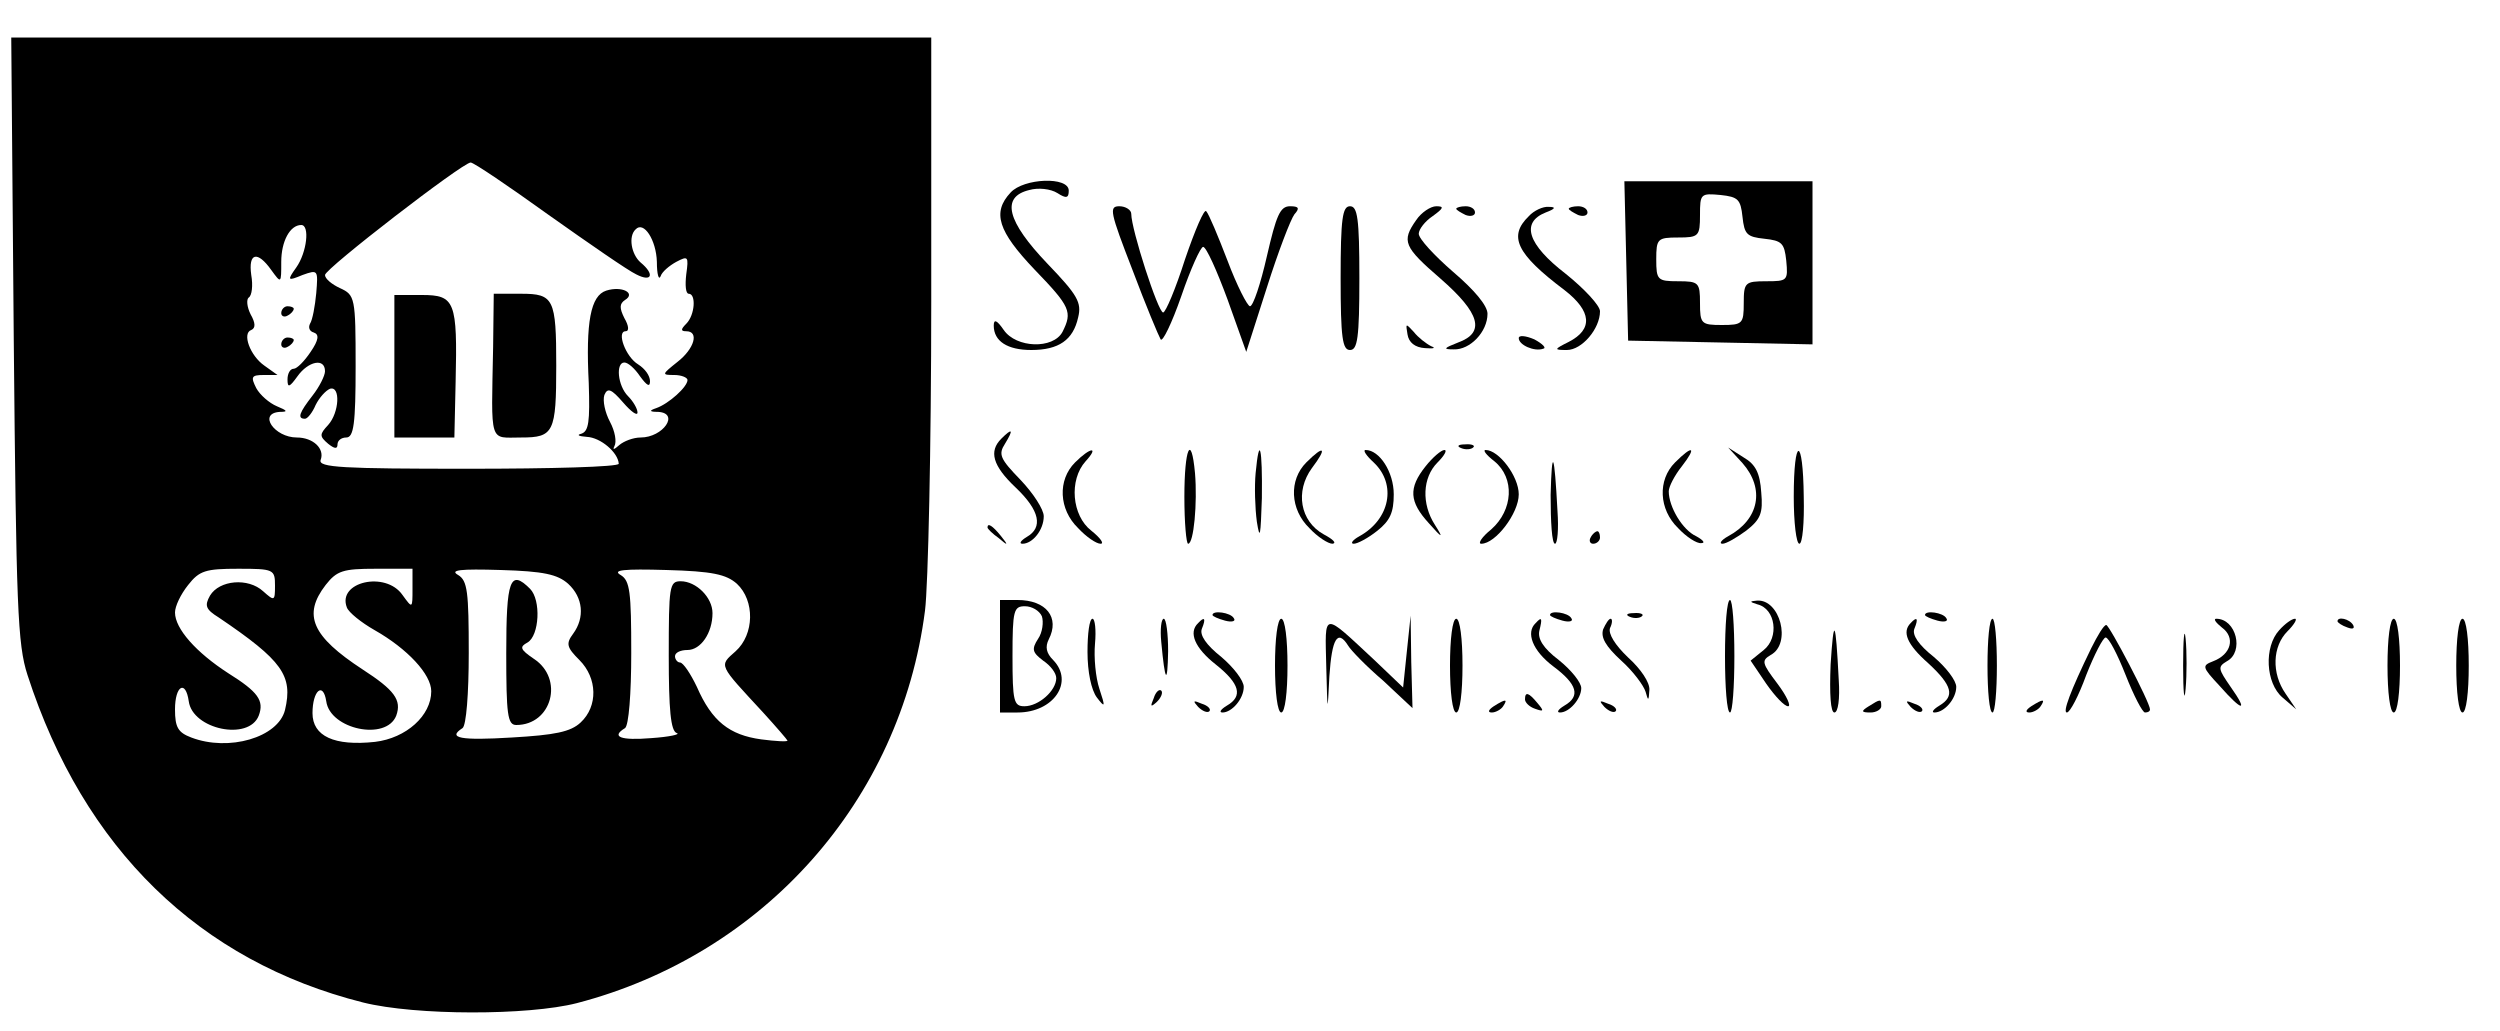<?xml version="1.0" encoding="UTF-8" standalone="no"?> <svg xmlns="http://www.w3.org/2000/svg" width="400pt" height="165pt" viewBox="0 0 400 165" preserveAspectRatio="xMidYMid meet"> <g transform="translate(0,165) scale(0.1,-0.1)" fill="#000000" stroke="none"> <path d="M22 1108 c4 -429 6 -489 22 -538 90 -278 275 -458 537 -524 84 -21 264 -21 342 -1 299 78 518 324 557 628 5 39 10 262 10 495 l0 422 -736 0 -736 0 4 -482z m856 198 c65 -46 127 -89 140 -95 25 -13 30 0 7 19 -15 13 -20 42 -8 53 13 14 33 -17 34 -52 0 -20 3 -30 6 -23 2 7 14 17 25 23 19 10 20 9 16 -20 -2 -17 -1 -31 4 -31 12 0 10 -34 -4 -48 -9 -9 -9 -12 0 -12 21 0 13 -28 -14 -49 -25 -20 -26 -21 -5 -21 11 0 21 -4 21 -8 0 -11 -30 -38 -50 -45 -12 -4 -11 -6 3 -6 35 -2 8 -41 -28 -41 -12 0 -27 -6 -34 -12 -9 -8 -11 -8 -8 -2 4 7 1 24 -7 39 -8 15 -12 34 -9 43 5 12 11 10 30 -12 13 -15 23 -22 23 -16 0 6 -7 18 -15 26 -17 17 -20 54 -6 54 6 0 17 -10 25 -22 11 -15 16 -18 16 -8 0 9 -8 20 -19 27 -20 12 -35 53 -20 53 6 0 5 9 -2 21 -8 16 -8 23 1 29 18 11 -5 23 -30 15 -25 -8 -33 -50 -28 -148 2 -62 0 -77 -12 -81 -8 -2 -4 -4 9 -5 22 -1 50 -25 51 -43 0 -5 -108 -8 -241 -8 -201 0 -240 2 -236 14 7 18 -12 36 -38 36 -36 0 -63 39 -27 41 13 0 12 2 -5 9 -12 5 -27 18 -33 29 -9 18 -8 21 12 21 l22 0 -21 15 c-23 16 -36 52 -21 57 7 3 7 11 -1 25 -6 12 -7 24 -3 27 5 3 7 19 4 36 -5 36 10 39 32 8 16 -22 16 -22 16 13 0 33 14 59 32 59 14 0 9 -44 -8 -68 -15 -21 -14 -22 10 -12 25 9 25 8 22 -29 -2 -21 -6 -43 -10 -49 -3 -6 -1 -12 6 -14 9 -3 8 -12 -5 -31 -10 -15 -22 -27 -27 -27 -6 0 -10 -8 -10 -17 0 -14 3 -13 16 5 17 24 44 30 44 8 0 -7 -9 -25 -20 -39 -21 -27 -25 -37 -12 -37 4 0 12 10 17 22 6 12 16 23 23 26 17 5 15 -38 -3 -58 -14 -15 -14 -18 0 -30 10 -8 15 -9 15 -1 0 6 6 11 14 11 12 0 15 22 15 114 0 110 -1 114 -25 125 -13 6 -24 15 -24 21 0 10 219 179 233 180 5 0 61 -38 125 -84z m-438 -593 c0 -25 -1 -25 -19 -9 -24 22 -70 18 -85 -7 -9 -16 -7 -22 14 -35 102 -69 119 -93 106 -148 -11 -44 -90 -67 -150 -44 -21 8 -26 16 -26 45 0 38 17 48 22 13 6 -45 96 -64 112 -23 9 24 -1 38 -49 68 -51 33 -85 71 -85 97 0 10 9 29 21 44 18 23 28 26 80 26 57 0 59 -1 59 -27z m220 -5 c0 -32 0 -32 -16 -10 -27 39 -105 21 -89 -20 3 -8 23 -24 44 -36 53 -30 91 -71 91 -98 0 -39 -40 -75 -90 -81 -65 -7 -100 9 -100 46 0 36 17 51 22 19 6 -45 96 -64 112 -23 9 25 -3 41 -54 74 -81 53 -96 87 -59 135 18 23 28 26 80 26 l59 0 0 -32z m249 8 c24 -22 27 -54 8 -80 -12 -16 -10 -22 10 -42 29 -29 30 -74 2 -100 -16 -15 -41 -20 -110 -24 -82 -5 -104 -1 -79 15 6 4 10 55 10 120 0 98 -2 116 -17 125 -14 8 3 10 68 8 69 -2 91 -7 108 -22z m270 0 c29 -27 28 -81 -2 -108 -27 -24 -28 -20 44 -98 21 -23 39 -44 39 -45 0 -2 -19 -1 -42 2 -51 7 -79 29 -103 84 -10 21 -22 39 -27 39 -4 0 -8 5 -8 10 0 6 9 10 20 10 21 0 40 27 40 59 0 25 -26 51 -51 51 -18 0 -19 -8 -19 -119 0 -86 3 -121 13 -124 6 -2 -12 -6 -41 -8 -49 -4 -65 2 -42 16 6 4 10 55 10 120 0 98 -2 116 -17 125 -14 8 5 10 73 8 74 -2 96 -7 113 -22z"></path> <path d="M631 1064 l0 -114 48 0 48 0 2 89 c3 129 -1 139 -54 139 l-44 0 0 -114z"></path> <path d="M789 1095 c-3 -158 -7 -145 45 -145 52 0 56 8 56 115 0 107 -4 115 -56 115 l-44 0 -1 -85z"></path> <path d="M450 1149 c0 -5 5 -7 10 -4 6 3 10 8 10 11 0 2 -4 4 -10 4 -5 0 -10 -5 -10 -11z"></path> <path d="M450 1099 c0 -5 5 -7 10 -4 6 3 10 8 10 11 0 2 -4 4 -10 4 -5 0 -10 -5 -10 -11z"></path> <path d="M810 605 c0 -98 2 -115 16 -115 57 0 77 74 28 106 -22 15 -23 19 -10 26 19 11 22 68 4 86 -32 32 -38 14 -38 -103z"></path> <path d="M1617 1342 c-30 -32 -20 -62 38 -123 58 -60 61 -68 45 -100 -15 -28 -74 -26 -94 3 -11 16 -16 18 -16 7 0 -25 22 -39 60 -39 44 0 67 16 75 52 6 24 -1 36 -49 86 -65 68 -75 107 -29 118 14 4 34 2 45 -5 14 -9 18 -8 18 4 0 23 -72 20 -93 -3z"></path> <path d="M2602 1233 l3 -128 148 -3 147 -3 0 131 0 130 -150 0 -151 0 3 -127z m186 70 c3 -28 7 -32 35 -35 28 -3 32 -7 35 -35 3 -32 2 -33 -32 -33 -34 0 -36 -2 -36 -35 0 -33 -2 -35 -35 -35 -33 0 -35 2 -35 35 0 33 -2 35 -35 35 -33 0 -35 2 -35 35 0 33 2 35 35 35 33 0 35 2 35 36 0 34 1 35 33 32 28 -3 32 -7 35 -35z"></path> <path d="M1812 1218 c21 -56 42 -106 45 -111 3 -5 18 26 33 69 15 44 31 79 35 79 5 0 22 -38 39 -84 l30 -84 33 103 c18 57 38 109 44 117 9 10 7 13 -7 13 -16 0 -22 -15 -37 -80 -10 -44 -22 -80 -27 -80 -4 0 -21 33 -36 73 -15 39 -30 75 -34 79 -3 5 -18 -30 -34 -77 -15 -47 -31 -85 -35 -85 -8 0 -51 133 -51 158 0 6 -9 12 -19 12 -17 0 -15 -9 21 -102z"></path> <path d="M2145 1205 c0 -96 3 -115 15 -115 12 0 15 19 15 115 0 96 -3 115 -15 115 -12 0 -15 -19 -15 -115z"></path> <path d="M2266 1298 c-24 -34 -20 -43 39 -94 63 -55 72 -86 28 -102 -23 -9 -25 -11 -7 -11 26 -1 54 28 54 57 0 13 -21 38 -55 67 -30 26 -55 53 -55 61 0 7 10 20 22 28 18 13 19 16 6 16 -9 0 -24 -10 -32 -22z"></path> <path d="M2330 1316 c0 -2 7 -6 15 -10 8 -3 15 -1 15 4 0 6 -7 10 -15 10 -8 0 -15 -2 -15 -4z"></path> <path d="M2446 1304 c-33 -32 -20 -60 57 -118 44 -34 46 -63 7 -83 -24 -12 -24 -13 -3 -13 24 0 53 34 53 62 0 9 -25 36 -55 60 -61 47 -72 82 -32 98 16 6 17 9 5 9 -9 1 -24 -6 -32 -15z"></path> <path d="M2510 1316 c0 -2 7 -6 15 -10 8 -3 15 -1 15 4 0 6 -7 10 -15 10 -8 0 -15 -2 -15 -4z"></path> <path d="M2252 1115 c2 -13 12 -21 28 -22 14 -1 18 0 10 3 -8 4 -21 14 -28 23 -13 14 -13 14 -10 -4z"></path> <path d="M2430 1109 c0 -11 25 -22 39 -17 6 1 -1 8 -14 15 -14 6 -25 7 -25 2z"></path> <path d="M1602 948 c-20 -20 -14 -43 23 -78 39 -37 44 -64 18 -79 -10 -6 -13 -11 -7 -11 16 0 34 22 34 44 0 11 -17 37 -37 58 -33 34 -36 41 -25 58 14 23 12 26 -6 8z"></path> <path d="M2338 933 c7 -3 16 -2 19 1 4 3 -2 6 -13 5 -11 0 -14 -3 -6 -6z"></path> <path d="M1720 910 c-28 -28 -26 -75 5 -105 13 -14 29 -25 36 -25 6 0 0 9 -15 21 -31 24 -36 81 -9 111 22 24 8 23 -17 -2z"></path> <path d="M1895 855 c0 -41 3 -75 6 -75 9 0 15 65 11 113 -6 65 -17 40 -17 -38z"></path> <path d="M2009 893 c-2 -21 -1 -56 2 -78 5 -31 6 -22 8 38 1 81 -4 103 -10 40z"></path> <path d="M2090 910 c-28 -28 -26 -75 5 -105 13 -14 30 -25 37 -25 7 1 1 7 -14 15 -38 21 -46 69 -19 106 25 33 20 38 -9 9z"></path> <path d="M2198 910 c37 -35 26 -91 -23 -118 -11 -6 -15 -12 -9 -12 6 0 23 9 38 21 20 16 26 29 26 58 0 36 -23 71 -45 71 -5 0 1 -9 13 -20z"></path> <path d="M2281 904 c-28 -35 -26 -57 5 -91 22 -25 24 -25 10 -3 -22 34 -20 76 4 100 11 11 16 20 11 20 -5 0 -19 -12 -30 -26z"></path> <path d="M2391 912 c33 -27 30 -78 -5 -109 -15 -12 -22 -23 -16 -23 23 0 60 49 60 79 0 29 -32 71 -53 71 -5 0 1 -8 14 -18z"></path> <path d="M2481 858 c0 -43 2 -78 7 -78 4 0 6 24 4 52 -5 95 -9 104 -11 26z"></path> <path d="M2680 910 c-28 -28 -26 -75 5 -105 13 -14 30 -25 37 -24 7 0 3 5 -8 11 -22 10 -44 47 -44 72 0 7 9 25 21 40 24 31 18 35 -11 6z"></path> <path d="M2788 909 c36 -41 27 -90 -23 -117 -11 -6 -15 -12 -9 -12 6 0 23 10 38 21 23 18 27 28 24 61 -2 31 -9 45 -28 56 l-25 16 23 -25z"></path> <path d="M2870 855 c0 -41 4 -75 9 -75 5 0 8 34 7 75 -1 98 -16 98 -16 0z"></path> <path d="M1580 806 c0 -2 8 -10 18 -17 15 -13 16 -12 3 4 -13 16 -21 21 -21 13z"></path> <path d="M2545 790 c-3 -5 -1 -10 4 -10 6 0 11 5 11 10 0 6 -2 10 -4 10 -3 0 -8 -4 -11 -10z"></path> <path d="M1600 600 l0 -90 28 0 c58 0 91 49 57 84 -11 11 -13 21 -7 33 18 35 -4 63 -50 63 l-28 0 0 -90z m67 64 c3 -9 1 -26 -6 -36 -11 -17 -9 -22 8 -35 12 -8 21 -20 21 -28 0 -20 -28 -45 -51 -45 -17 0 -19 8 -19 80 0 74 2 80 20 80 11 0 23 -7 27 -16z"></path> <path d="M2760 600 c0 -49 3 -90 8 -90 4 0 7 41 7 90 0 50 -3 90 -7 90 -5 0 -8 -40 -8 -90z"></path> <path d="M2812 683 c29 -7 35 -53 10 -73 l-21 -17 25 -37 c14 -20 29 -36 35 -36 5 0 -2 16 -17 36 -25 33 -26 37 -11 46 34 18 15 90 -22 87 -12 -1 -12 -2 1 -6z"></path> <path d="M1940 666 c0 -2 9 -6 20 -9 11 -3 18 -1 14 4 -5 9 -34 13 -34 5z"></path> <path d="M2480 666 c0 -2 9 -6 20 -9 11 -3 18 -1 14 4 -5 9 -34 13 -34 5z"></path> <path d="M2608 663 c7 -3 16 -2 19 1 4 3 -2 6 -13 5 -11 0 -14 -3 -6 -6z"></path> <path d="M3080 666 c0 -2 9 -6 20 -9 11 -3 18 -1 14 4 -5 9 -34 13 -34 5z"></path> <path d="M1740 607 c0 -32 6 -61 15 -73 13 -17 14 -16 4 14 -6 18 -9 50 -7 72 2 22 0 40 -4 40 -5 0 -8 -24 -8 -53z"></path> <path d="M1858 623 c6 -65 10 -70 11 -15 0 28 -3 52 -7 52 -4 0 -6 -17 -4 -37z"></path> <path d="M1917 653 c-16 -15 -5 -40 28 -66 39 -31 44 -51 18 -66 -10 -6 -13 -11 -7 -11 15 0 34 22 34 41 0 10 -16 31 -36 48 -24 19 -35 35 -31 45 7 17 4 20 -6 9z"></path> <path d="M2040 585 c0 -43 4 -75 10 -75 6 0 10 32 10 75 0 43 -4 75 -10 75 -6 0 -10 -32 -10 -75z"></path> <path d="M2122 584 c2 -77 2 -77 5 -16 4 60 13 76 30 49 4 -7 29 -33 56 -56 l47 -44 -2 74 -1 74 -6 -57 -6 -58 -45 43 c-85 79 -80 80 -78 -9z"></path> <path d="M2320 585 c0 -43 4 -75 10 -75 6 0 10 32 10 75 0 43 -4 75 -10 75 -6 0 -10 -32 -10 -75z"></path> <path d="M2457 653 c-16 -15 -5 -44 28 -69 39 -29 44 -48 18 -63 -10 -6 -13 -11 -7 -11 15 0 34 22 34 39 0 9 -16 29 -36 45 -25 19 -34 34 -31 47 5 20 4 23 -6 12z"></path> <path d="M2565 643 c-4 -13 4 -27 29 -50 19 -17 36 -40 39 -50 4 -15 5 -15 6 3 1 12 -14 34 -34 52 -21 20 -32 38 -29 47 4 8 4 15 1 15 -3 0 -8 -8 -12 -17z"></path> <path d="M2929 587 c-2 -48 0 -77 6 -77 6 0 9 22 7 52 -5 98 -8 103 -13 25z"></path> <path d="M3057 653 c-14 -14 -6 -34 28 -64 39 -36 43 -53 18 -68 -10 -6 -13 -11 -8 -11 16 0 35 22 35 41 0 10 -16 31 -36 48 -24 19 -35 35 -31 45 7 17 4 20 -6 9z"></path> <path d="M3180 585 c0 -41 3 -75 8 -75 4 0 7 34 7 75 0 41 -3 75 -7 75 -5 0 -8 -34 -8 -75z"></path> <path d="M3493 585 c0 -44 2 -61 4 -37 2 23 2 59 0 80 -2 20 -4 1 -4 -43z"></path> <path d="M3555 646 c22 -16 15 -43 -14 -54 -18 -7 -18 -9 10 -39 37 -42 47 -43 18 -2 -20 29 -21 32 -6 41 28 15 15 68 -17 68 -5 0 -1 -6 9 -14z"></path> <path d="M3647 642 c-25 -27 -22 -85 5 -108 l22 -19 -17 25 c-23 33 -21 76 3 100 11 11 16 20 12 20 -5 0 -16 -8 -25 -18z"></path> <path d="M3740 656 c0 -2 7 -7 16 -10 8 -3 12 -2 9 4 -6 10 -25 14 -25 6z"></path> <path d="M3820 585 c0 -43 4 -75 10 -75 6 0 10 32 10 75 0 43 -4 75 -10 75 -6 0 -10 -32 -10 -75z"></path> <path d="M3930 585 c0 -43 4 -75 10 -75 6 0 10 32 10 75 0 43 -4 75 -10 75 -6 0 -10 -32 -10 -75z"></path> <path d="M3346 613 c-34 -70 -46 -103 -39 -103 5 0 19 27 31 60 13 33 27 60 31 60 5 0 19 -27 32 -60 13 -33 27 -60 31 -60 5 0 8 2 8 5 0 11 -65 135 -70 135 -4 0 -14 -17 -24 -37z"></path> <path d="M1846 533 c-6 -14 -5 -15 5 -6 7 7 10 15 7 18 -3 3 -9 -2 -12 -12z"></path> <path d="M2440 531 c0 -5 7 -12 16 -15 14 -5 15 -4 4 9 -14 17 -20 19 -20 6z"></path> <path d="M1917 519 c7 -7 15 -10 18 -7 3 3 -2 9 -12 12 -14 6 -15 5 -6 -5z"></path> <path d="M2390 520 c-9 -6 -10 -10 -3 -10 6 0 15 5 18 10 8 12 4 12 -15 0z"></path> <path d="M2567 519 c7 -7 15 -10 18 -7 3 3 -2 9 -12 12 -14 6 -15 5 -6 -5z"></path> <path d="M2990 520 c-13 -8 -12 -10 3 -10 9 0 17 5 17 10 0 12 -1 12 -20 0z"></path> <path d="M3057 519 c7 -7 15 -10 18 -7 3 3 -2 9 -12 12 -14 6 -15 5 -6 -5z"></path> <path d="M3250 520 c-9 -6 -10 -10 -3 -10 6 0 15 5 18 10 8 12 4 12 -15 0z"></path> </g> </svg> 